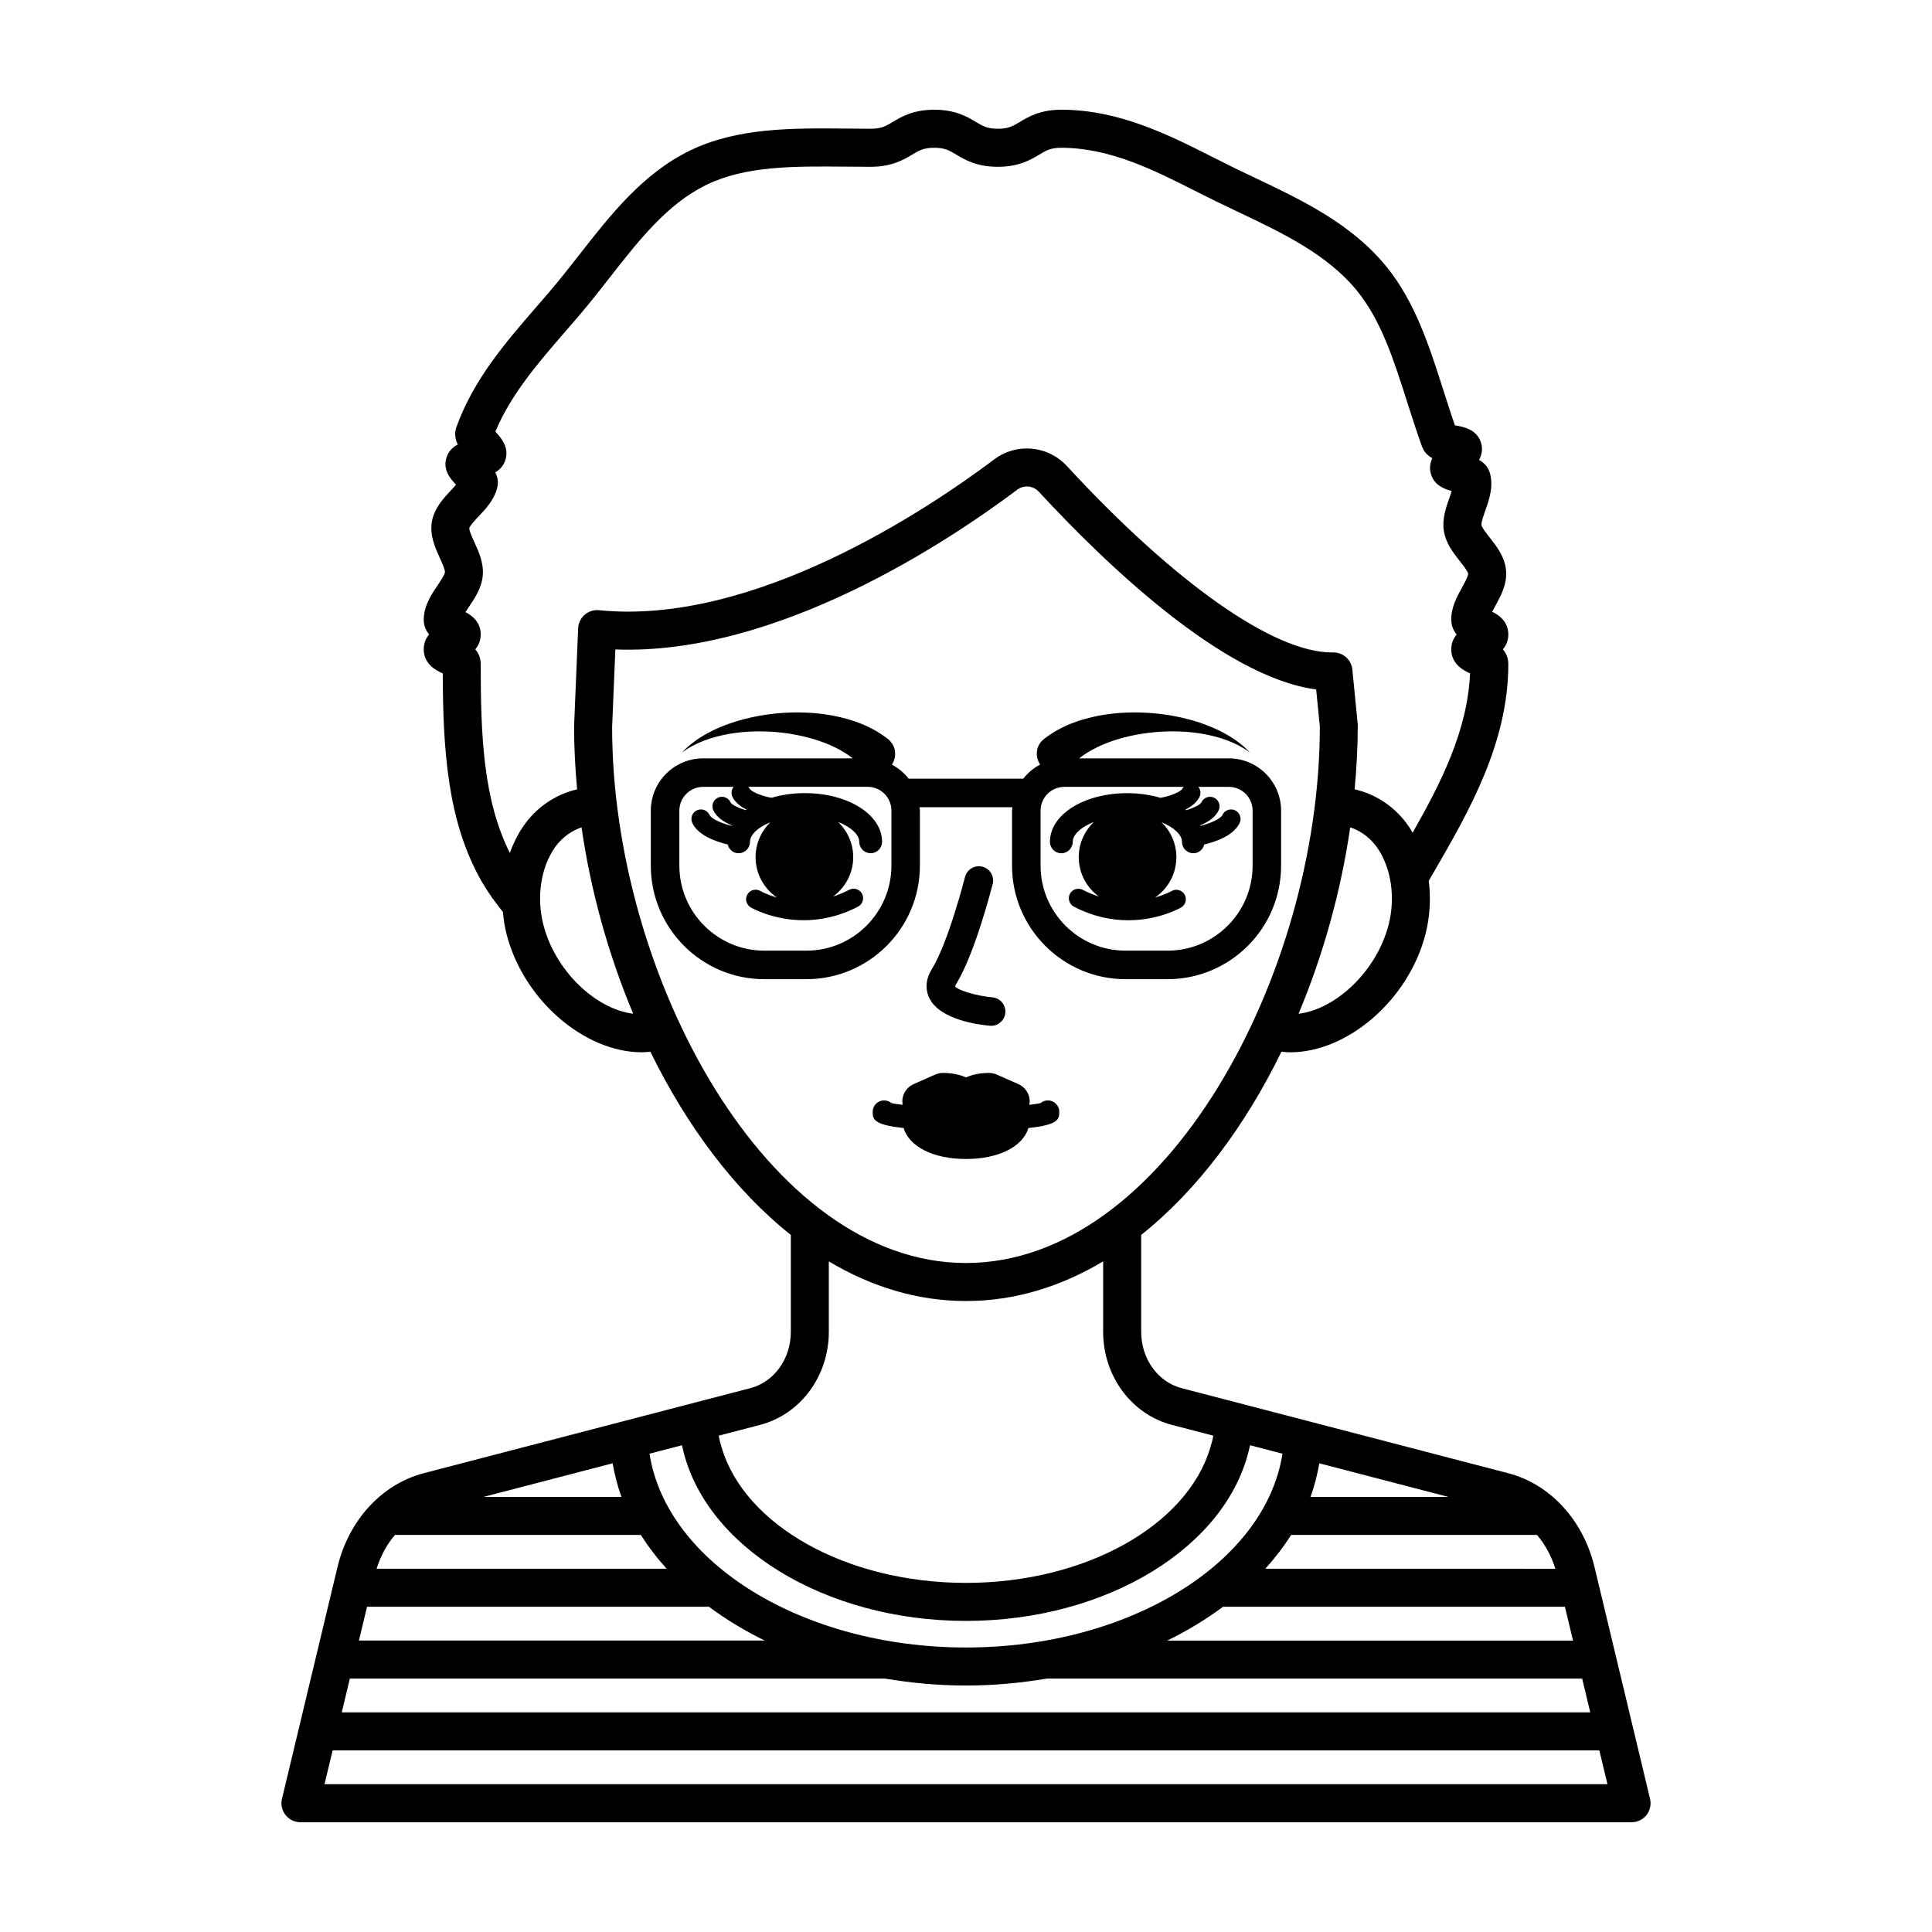 <?xml version="1.0" encoding="UTF-8"?>
<!-- Uploaded to: SVG Repo, www.svgrepo.com, Generator: SVG Repo Mixer Tools -->
<svg fill="#000000" width="800px" height="800px" version="1.1" viewBox="144 144 512 512" xmlns="http://www.w3.org/2000/svg">
 <path d="m581.28 620.7-14.711-61.391c-2.981-12.453-11.742-21.988-22.867-24.891l-86.562-22.543c-6.309-1.645-10.715-7.777-10.715-14.918v-25.688c14.875-11.84 27.551-28.867 37.176-48.551 0.777 0.074 1.559 0.152 2.344 0.152 15.164 0 31.375-13.859 35.832-31.359 1.195-4.68 1.438-9.488 0.855-14.082 0.438-0.75 0.895-1.527 1.32-2.266 9.266-16.016 19.766-34.172 19.766-55.152 0-1.684-0.602-2.961-1.438-3.93 0.836-0.973 1.438-2.25 1.438-3.934 0-3.387-2.426-5.125-4.269-6.031 0.281-0.555 0.59-1.121 0.852-1.59 1.387-2.527 3.121-5.672 2.824-9.285-0.297-3.652-2.535-6.488-4.328-8.773-0.832-1.051-2.082-2.637-2.188-3.312-0.113-0.688 0.566-2.594 1.012-3.856 0.98-2.758 2.195-6.188 1.266-9.754-0.473-1.816-1.625-2.934-2.922-3.656 0.703-1.312 1.074-2.867 0.492-4.656-1.141-3.5-4.703-4.148-6.902-4.519-1.059-3.055-2.035-6.133-3.012-9.195-3.676-11.523-7.473-23.445-15.07-32.793-9.309-11.445-22.312-17.625-34.887-23.602-1.859-0.883-3.715-1.766-5.551-2.66-1.855-0.906-3.731-1.855-5.613-2.809-11.664-5.898-24.887-12.578-40.16-12.578-5.598 0-8.719 1.871-10.996 3.238-1.879 1.121-3.012 1.801-5.816 1.801-2.82 0-3.957-0.68-5.836-1.805-2.281-1.363-5.406-3.234-11.012-3.234-5.602 0-8.727 1.871-11.008 3.234-1.883 1.125-3.016 1.805-5.836 1.805-2.195 0-4.383-0.023-6.562-0.043-14.188-0.137-28.848-0.281-41.426 5.863-12.422 6.062-20.984 17.012-29.266 27.594-1.672 2.141-3.344 4.277-5.047 6.371-2.039 2.508-4.199 5-6.383 7.519-8.129 9.379-16.535 19.078-21.098 31.703-0.641 1.77-0.32 3.344 0.344 4.68-1.324 0.684-2.508 1.766-3.035 3.57-0.918 3.141 1.023 5.512 2.59 7.082-0.441 0.512-0.934 1.035-1.34 1.465-2.004 2.129-4.5 4.781-5.094 8.422-0.582 3.606 0.918 6.894 2.125 9.535 0.559 1.227 1.402 3.074 1.348 3.758-0.055 0.68-1.195 2.367-1.949 3.484-1.613 2.391-3.621 5.367-3.672 9.027-0.012 1.703 0.598 2.996 1.438 3.977-0.832 0.973-1.438 2.254-1.438 3.941 0 3.883 3.199 5.609 5.043 6.387 0.07 20.07 1.168 39.332 10.422 55.332 1.625 2.809 3.512 5.391 5.508 7.875 0.184 1.953 0.473 3.91 0.965 5.844 4.461 17.5 20.668 31.359 35.832 31.359 0.766 0 1.527-0.078 2.289-0.148 9.633 19.668 22.324 36.707 37.227 48.555v25.68c0 7.141-4.406 13.273-10.711 14.918l-86.566 22.543c-11.121 2.902-19.883 12.438-22.867 24.887l-14.707 61.398c-0.359 1.5-0.012 3.086 0.945 4.297 0.953 1.211 2.414 1.918 3.957 1.918h352.76c1.543 0 3-0.707 3.957-1.918 0.941-1.207 1.293-2.793 0.934-4.293zm-22.559-50.887 2.148 8.961h-107.54c5.348-2.625 10.297-5.625 14.781-8.961zm-65.086-38.02 34.207 8.906h-36.555c1.086-2.887 1.809-5.875 2.348-8.906zm57.699 18.984c2.121 2.496 3.777 5.539 4.856 8.961l-76.875-0.004c2.586-2.848 4.871-5.836 6.844-8.961zm-39.324-161.76c-3.113 12.207-13.828 22.402-23.883 23.648 6.523-15.566 11.227-32.398 13.691-49.41 3.535 1.16 5.91 3.539 7.293 5.582 3.602 5.324 4.715 13.059 2.898 20.18zm-229.48-25.824c-1.414 2.094-2.539 4.402-3.418 6.84-7.031-14.016-7.719-30.98-7.719-50.023 0-1.688-0.605-2.965-1.438-3.938 0.832-0.973 1.438-2.25 1.438-3.938 0-3.238-2.234-4.981-4.043-5.918 0.328-0.52 0.68-1.039 0.957-1.453 1.578-2.34 3.367-4.992 3.637-8.309 0.27-3.301-1.059-6.199-2.227-8.758-0.527-1.16-1.418-3.102-1.344-3.731 0.125-0.629 1.602-2.195 2.484-3.133 1.902-2.019 4.059-4.309 4.883-7.465 0.426-1.617 0.117-3.008-0.496-4.191 1.156-0.664 2.164-1.668 2.68-3.258 1.082-3.328-1.082-5.84-2.641-7.539 4.129-9.898 11.371-18.25 18.387-26.348 2.254-2.602 4.481-5.172 6.59-7.762 1.742-2.144 3.453-4.328 5.164-6.519 7.926-10.133 15.414-19.703 25.75-24.75 10.445-5.098 23.32-4.953 36.906-4.84 2.211 0.023 4.434 0.043 6.66 0.043 5.602 0 8.727-1.871 11.008-3.234 1.879-1.125 3.016-1.805 5.836-1.805 2.82 0 3.957 0.68 5.836 1.805 2.281 1.363 5.406 3.234 11.012 3.234 5.594 0 8.715-1.871 10.992-3.234 1.879-1.125 3.012-1.805 5.82-1.805 12.871 0 24.434 5.844 35.617 11.492 1.93 0.969 3.836 1.934 5.742 2.859 1.863 0.91 3.75 1.809 5.644 2.707 11.566 5.492 23.523 11.176 31.391 20.855 6.402 7.871 9.746 18.375 13.289 29.496 1.246 3.898 2.496 7.82 3.887 11.676 0.566 1.57 1.598 2.543 2.773 3.172-0.574 1.199-0.84 2.59-0.375 4.188 0.855 2.926 3.391 3.949 5.512 4.512-0.195 0.633-0.43 1.289-0.609 1.801-0.934 2.629-1.992 5.606-1.465 8.84 0.527 3.25 2.488 5.738 4.223 7.938 0.797 1.012 2.129 2.699 2.199 3.34 0.035 0.637-0.992 2.508-1.609 3.625-1.363 2.481-2.906 5.285-2.859 8.578 0.012 1.668 0.605 2.938 1.434 3.902-0.836 0.973-1.438 2.25-1.438 3.934 0 3.836 3.129 5.566 4.984 6.356-0.684 15.18-7.656 28.934-15.234 42.25-0.297-0.5-0.562-1.02-0.887-1.496-3.551-5.254-8.66-8.672-14.473-10.02 0.531-5.738 0.836-11.473 0.832-17.156l-1.434-14.566c-0.254-2.582-2.426-4.547-5.012-4.547-0.148-0.004-0.301 0.004-0.449 0.004-15.398-0.004-41.59-18.418-70.184-49.391-5.055-5.469-13.328-6.234-19.254-1.777-17.855 13.41-63.762 44.102-104.73 39.977-1.371-0.145-2.762 0.293-3.812 1.203-1.047 0.906-1.676 2.211-1.734 3.598l-1.078 25.988c0 5.519 0.293 11.094 0.805 16.676-5.781 1.367-10.871 4.777-14.414 10.016zm5.457 25.824c-1.816-7.121-0.707-14.855 2.891-20.184 1.375-2.031 3.734-4.398 7.238-5.566 2.453 16.98 7.148 33.812 13.688 49.391-10.059-1.273-20.715-11.457-23.816-23.641zm18.23-52.297 0.859-20.605c42.965 1.609 88.418-28.75 106.47-42.316 1.812-1.355 4.242-1.125 5.801 0.559 17.219 18.652 48.738 49.125 73.445 52.348l0.98 9.805c0 65.758-40.965 142.2-93.777 142.2-52.809 0-93.773-76.438-93.777-141.99zm39.18 184.9c10.746-2.801 18.25-12.945 18.25-24.668v-18.672c11.207 6.695 23.422 10.504 36.352 10.504s25.145-3.812 36.348-10.508v18.676c0 11.723 7.508 21.871 18.254 24.668l10.949 2.852c-0.195 1.039-0.48 2.055-0.781 3.07-6.086 20.695-33.098 35.938-64.773 35.938-31.676 0-58.688-15.242-64.77-35.938-0.297-1.016-0.582-2.031-0.777-3.07zm-22.738 5.922 2.059-0.535c0.039 0.18 0.094 0.355 0.133 0.535 5.805 26.324 37.727 46.016 75.148 46.016s69.348-19.691 75.148-46.016c0.039-0.18 0.098-0.355 0.133-0.535l2.059 0.535 6.527 1.699c-4.5 28.969-40.668 51.363-83.867 51.363-43.195 0-79.367-22.395-83.871-51.363zm-16.305 4.246c0.539 3.031 1.266 6.019 2.352 8.906h-36.555zm-57.695 18.984h65.176c1.973 3.121 4.258 6.113 6.844 8.961l-76.875-0.004c1.078-3.418 2.731-6.461 4.856-8.957zm-7.391 19.035h90.613c4.488 3.336 9.434 6.336 14.781 8.961h-107.54zm-4.559 19.035h141.84c6.918 1.16 14.078 1.84 21.449 1.84 7.375 0 14.535-0.68 21.453-1.84h141.84l2.144 8.953h-330.86zm-6.707 27.988 2.144-8.961h335.7l2.148 8.961zm167.38-212.03c-0.25 0.402-0.277 0.594-0.277 0.594 0.613 0.973 5.531 2.523 9.891 2.914 2.078 0.188 3.609 2.016 3.43 4.098-0.176 1.965-1.824 3.445-3.758 3.445-0.113 0-0.223-0.004-0.336-0.016-3.035-0.266-13.16-1.574-16.02-7.258-0.695-1.387-1.535-4.231 0.633-7.742 4.414-7.156 8.746-24.246 8.793-24.414 0.512-2.031 2.594-3.254 4.59-2.742 2.023 0.508 3.246 2.562 2.742 4.586-0.191 0.746-4.668 18.391-9.688 26.535zm-72.645-61.363m75.258 107.71c-8.672 0-15.059-3.281-16.543-8.219-8.164-0.84-8.176-2.481-8.176-4.293 0-1.668 1.352-3.019 3.023-3.019 0.746 0 1.43 0.27 1.957 0.719 0.562 0.145 1.598 0.297 2.973 0.449-0.039-0.293-0.109-0.574-0.109-0.879 0-1.996 1.18-3.805 3.004-4.609l5.723-2.527c0.645-0.281 1.34-0.43 2.035-0.43 2.344 0 4.422 0.422 6.117 1.188 1.691-0.762 3.773-1.188 6.117-1.188 0.699 0 1.391 0.148 2.031 0.43l5.731 2.527c1.832 0.809 3.008 2.613 3.008 4.609 0 0.305-0.07 0.586-0.109 0.879 1.371-0.148 2.402-0.305 2.965-0.445 0.527-0.449 1.211-0.719 1.957-0.719 1.668 0 3.019 1.352 3.019 3.019 0 1.812-0.012 3.453-8.168 4.293-1.492 4.934-7.879 8.215-16.555 8.215zm-12.211-77.738v-14.582c0-0.312-0.07-0.605-0.094-0.91h24.605c-0.02 0.305-0.094 0.598-0.094 0.91v14.582c0 16.586 13.492 30.082 30.074 30.082h11.148c16.586 0 30.082-13.492 30.082-30.082v-14.582c0-7.637-6.215-13.855-13.855-13.855h-39.668c0.688-0.539 1.418-1.055 2.211-1.539 1.566-0.961 3.285-1.816 5.082-2.508 3.887-1.512 8.129-2.441 12.465-2.871 4.34-0.398 8.777-0.312 13.145 0.453 4.344 0.785 8.691 2.199 12.371 4.926 0-0.004-0.004-0.004-0.008-0.004-3.117-3.363-7.324-5.699-11.691-7.348-4.402-1.645-9.066-2.625-13.812-3.062-4.746-0.402-9.609-0.281-14.492 0.629-4.859 0.957-9.812 2.547-14.426 6.078l-0.137 0.102c-0.266 0.207-0.512 0.441-0.742 0.703-1.52 1.766-1.527 4.238-0.293 6.086-1.754 0.922-3.273 2.195-4.484 3.746h-30.359c-1.203-1.543-2.711-2.809-4.453-3.731 1.473-2.207 1.051-5.188-1.086-6.82l-0.113-0.086c-4.613-3.531-9.566-5.125-14.43-6.078-4.879-0.91-9.742-1.031-14.492-0.629-4.742 0.441-9.41 1.418-13.809 3.062-4.367 1.652-8.578 3.988-11.699 7.356 3.676-2.727 8.027-4.141 12.371-4.926 4.367-0.766 8.805-0.855 13.145-0.453 4.336 0.434 8.578 1.363 12.465 2.871 1.793 0.691 3.516 1.547 5.078 2.508 0.789 0.484 1.52 1 2.207 1.539h-39.664c-7.641 0-13.855 6.215-13.855 13.855v14.582c0 16.586 13.492 30.082 30.078 30.082h11.148c16.594-0.004 30.082-13.5 30.082-30.086zm31.98-14.582c0-3.473 2.824-6.297 6.297-6.297h31.633c-0.121 0.152-0.266 0.285-0.352 0.473-0.383 0.82-3.195 1.988-5.812 2.426-2.652-0.773-5.598-1.234-8.766-1.234-11.508 0-20.52 5.668-20.52 12.906 0 1.672 1.352 3.023 3.019 3.023s3.019-1.352 3.019-3.023c0-1.902 2.176-3.918 5.617-5.273-2.465 2.356-4.019 5.656-4.019 9.336 0 4.297 2.117 8.074 5.344 10.43-1.395-0.449-2.828-1.023-4.285-1.785-1.23-0.633-2.754-0.168-3.398 1.07-0.645 1.234-0.164 2.754 1.066 3.398 5.191 2.703 10.129 3.598 14.391 3.598 8.035 0 13.664-3.18 14.016-3.387 1.199-0.695 1.609-2.231 0.914-3.434-0.699-1.211-2.238-1.609-3.434-0.93-0.168 0.098-1.789 0.996-4.402 1.73 3.414-2.328 5.66-6.246 5.66-10.691 0-3.625-1.5-6.891-3.902-9.242 3.305 1.355 5.391 3.316 5.391 5.176 0 1.672 1.352 3.023 3.019 3.023 1.422 0 2.559-1 2.879-2.324 2.863-0.676 7.789-2.297 9.383-5.707 0.59-1.262 0.043-2.762-1.219-3.348-1.246-0.578-2.754-0.043-3.344 1.219-0.496 1.07-3.207 2.242-5.859 2.898-0.02-0.039-0.035-0.078-0.055-0.117 2.008-0.84 4.031-2.106 4.918-4 0.59-1.258 0.043-2.762-1.215-3.348-1.25-0.59-2.762-0.051-3.352 1.211-0.305 0.652-2.039 1.512-4.043 2.098-0.066-0.047-0.125-0.102-0.195-0.148 1.578-0.801 3.039-1.902 3.75-3.422 0.414-0.891 0.242-1.879-0.32-2.602h8.07c3.473 0 6.297 2.824 6.297 6.297v14.582c0 12.422-10.105 22.523-22.523 22.523h-11.148c-12.418 0-22.52-10.102-22.52-22.523zm-62.055 37.105h-11.148c-12.418 0-22.52-10.102-22.52-22.523v-14.582c0-3.473 2.824-6.297 6.297-6.297h8.07c-0.562 0.723-0.734 1.715-0.32 2.602 0.711 1.523 2.168 2.621 3.746 3.422-0.066 0.047-0.125 0.098-0.188 0.145-1.91-0.555-3.715-1.387-4.043-2.09-0.59-1.258-2.09-1.805-3.348-1.219-1.258 0.59-1.805 2.086-1.219 3.348 0.887 1.895 2.906 3.164 4.914 4.004-0.023 0.039-0.035 0.078-0.055 0.117-2.652-0.656-5.359-1.828-5.859-2.898-0.59-1.258-2.09-1.805-3.348-1.219-1.258 0.59-1.805 2.086-1.219 3.348 1.59 3.406 6.516 5.027 9.379 5.703 0.324 1.324 1.461 2.324 2.883 2.324 1.672 0 3.023-1.352 3.023-3.023 0-1.859 2.082-3.82 5.387-5.176-2.402 2.348-3.902 5.617-3.902 9.238 0 4.445 2.246 8.363 5.664 10.691-2.617-0.738-4.238-1.637-4.406-1.734-1.207-0.688-2.742-0.27-3.434 0.934s-0.285 2.734 0.914 3.434c0.355 0.203 5.984 3.387 14.02 3.387 4.262 0 9.199-0.895 14.387-3.598 1.234-0.641 1.711-2.164 1.07-3.398-0.641-1.234-2.164-1.719-3.398-1.07-1.457 0.758-2.887 1.332-4.281 1.781 3.223-2.352 5.34-6.129 5.34-10.426 0-3.68-1.551-6.981-4.016-9.336 3.441 1.355 5.613 3.371 5.613 5.269 0 1.672 1.352 3.023 3.023 3.023s3.023-1.352 3.023-3.023c0-7.238-9.016-12.906-20.523-12.906-3.168 0-6.113 0.461-8.766 1.234-2.562-0.422-5.43-1.613-5.809-2.426-0.086-0.184-0.227-0.32-0.352-0.473h31.633c3.473 0 6.297 2.824 6.297 6.297v14.582c-0.012 12.434-10.113 22.535-22.531 22.535z"/>
</svg>